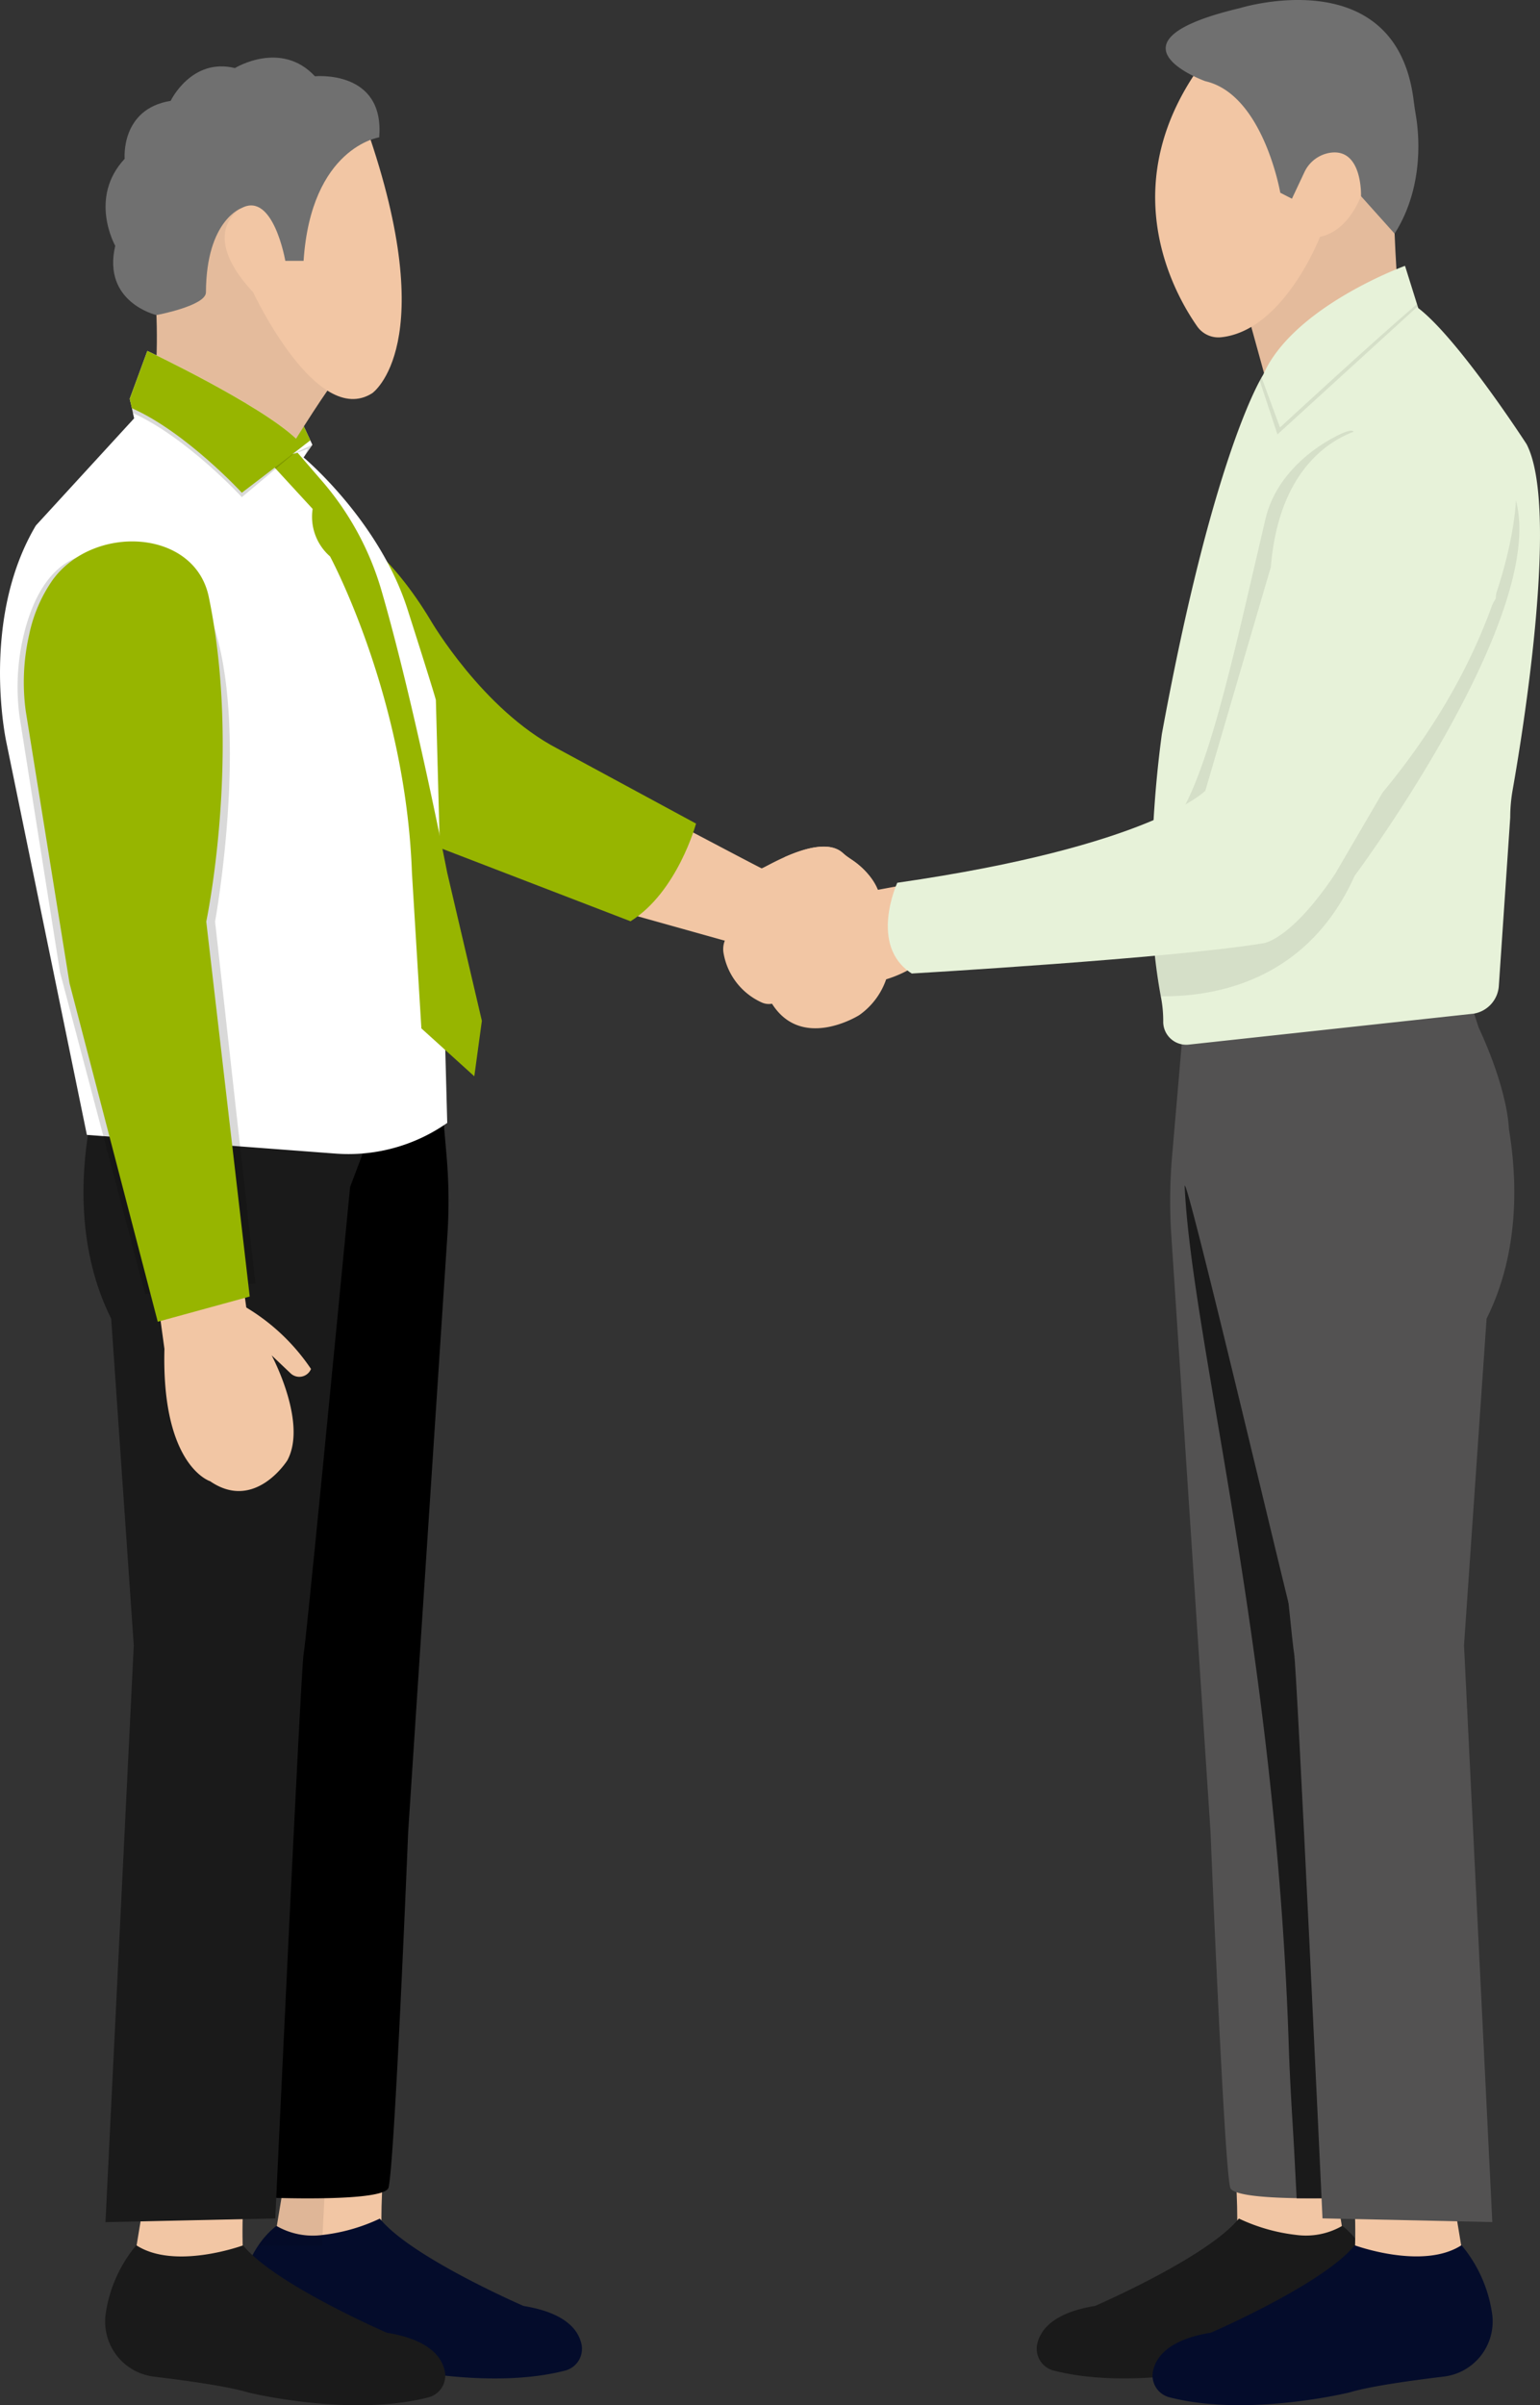 <svg xmlns="http://www.w3.org/2000/svg" xmlns:xlink="http://www.w3.org/1999/xlink" width="264.555" height="413.064" viewBox="0 0 264.555 413.064"><rect x="0" y="0" width="264.555" height="413.064" fill="#333333" stroke="none"/><defs><clipPath id="a"><rect width="27.137" height="22.377" fill="none"/></clipPath><clipPath id="b"><rect width="63.118" height="85.19" fill="none"/></clipPath><clipPath id="c"><rect width="31.842" height="77.155" fill="none"/></clipPath><clipPath id="d"><rect width="22.849" height="15.298" fill="none"/></clipPath><clipPath id="e"><rect width="26.985" height="10.907" fill="none"/></clipPath><clipPath id="f"><rect width="33.855" height="197.636" fill="none"/></clipPath><clipPath id="g"><rect width="29.923" height="24.348" fill="none"/></clipPath><clipPath id="h"><rect width="40.851" height="127.231" fill="none"/></clipPath><clipPath id="i"><rect width="3.555" height="2.271" fill="none"/></clipPath></defs><path d="M131.04,1474.893c0,4.31-.323,8.146-1.294,9.947l21.4,3.948-1.589-9.586-.554-3.338-.8-4.815-3.5-21.123-4.83,1.879-10.131,3.94s.864,7.043,1.181,14.327c.07,1.619.112,3.251.112,4.819" transform="translate(81.516 -1093.576)" fill="#f2c6a4"/><path d="M116.951,1576.323c13.441,3.477,30.994-.854,30.994-.854,3.416-1.044,10.653-2.046,16.109-2.7a9.533,9.533,0,0,0,8.36-10.522,16.4,16.4,0,0,0-2.76-7.4,14.558,14.558,0,0,0-3.111-3.38c-.023.015-.044.03-.068.042a12.476,12.476,0,0,1-7.863,1.522,31.252,31.252,0,0,1-9.837-2.811q-.127.159-.266.317c-5.718,6.593-24.433,14.688-24.433,14.688-7.187,1.167-9.411,4.111-9.943,6.559a3.857,3.857,0,0,0,2.82,4.54" transform="translate(64.05 -1169.218)" fill="#1a1a1a"/><path d="M81.29,723.509a90.253,90.253,0,0,0-.138,13.664l6.737,102.444S90.214,896.9,91.271,900.7c.089.319.484.586,1.108.805,1.9.674,5.933.932,9.9,1.006,2.727.051,5.424.017,7.379-.03,1.79-.04,2.959-.091,2.959-.091L121,777.136l3.593-53.715-18.26,2.348-3.646-29.677L83.45,698.418Z" transform="translate(120.066 -525.013)" fill="#535252"/><path d="M47.282,1463.679s2.909,23.69,0,29.093l21.4,3.948-6.442-38.86Z" transform="translate(184.248 -1099.56)" fill="#f2c6a4"/><path d="M67,1594.126s-17.552,4.33-30.995.853a3.856,3.856,0,0,1-2.819-4.539c.532-2.449,2.757-5.394,9.944-6.56,0,0,19.321-8.357,24.7-15.006,0,0,11.708,4.3,18.347-.018a23.54,23.54,0,0,1,5.295,12.045,9.537,9.537,0,0,1-8.361,10.524c-5.456.656-12.693,1.657-16.109,2.7" transform="translate(164.894 -1183.277)" fill="#040c2b"/><path d="M113.968,854.295c.023.93-18.6-78.055-18.39-73.585,1.253,26.488,15.642,78.856,17.878,147.452.248,7.6.719,13.935.953,18.483.139,2.67.245,4.723.313,6.049.059,1.137.091,1.741.091,1.741h10.951a14.246,14.246,0,0,0-3.111-3.241c-.023.014-.044.028-.068.041l-.8-4.618c1.79-.038,2.959-.087,2.959-.087L133.127,826.4,118.46,777.142,114.814,764.9Z" transform="translate(107.937 -576.908)" fill="#1a1a1a"/><path d="M28.807,700.617c2.337,24.21,7.618,78.683,7.972,80.1.456,1.824,4.881,97.048,4.881,97.048l29.17.634-4.86-99.05,3.877-56.1c5.873-11.747,5.178-24.572,3.848-32.487-.435-7.716-5.2-17.479-5.2-17.479l-4.762-14.61L17.959,671.984Z" transform="translate(185.531 -496.791)" fill="#535252"/><path d="M119.886,67.239s.108,36.47,3.788,40.258l-24.025,5.952-11.9-43.072L110.58,56.742Z" transform="translate(119.316 -42.796)" fill="#e4bb9c"/><path d="M155.2,56.077s-1.3,11.8-8.766,13.419c0,0-6.207,16.121-16.994,17.244a4.441,4.441,0,0,1-4.1-1.868c-4.072-5.808-14.686-24.7,1.393-45.895,0,0,27.6-6.277,28.462,17.1" transform="translate(80.324 -28.82)" fill="#f2c6a4"/><path d="M124.338,40.127l-5.771-6.44s.3-8.208-5.221-7.464a5.874,5.874,0,0,0-4.5,3.346L106.7,34.128l-2-1.028s-2.922-16.882-12.878-19.155c0,0-18.722-6.71,5.952-12.553,0,0,26.73-8.321,29.82,15.722.113.875.235,1.749.384,2.618.54,3.147,1.5,12.3-3.641,20.4" transform="translate(115.238 0)" fill="#707070"/><path d="M.082,296.9A94.094,94.094,0,0,0,1.6,311.2a21.63,21.63,0,0,1,.417,4.486A3.955,3.955,0,0,0,6.4,319.5l48.95-5.316a5.188,5.188,0,0,0,4.323-4.767L61.629,280.5a27.1,27.1,0,0,1,.412-4.707c1.729-9.811,8.056-48.478,2.4-59.409,0,0-11.688-18.073-18.614-23.376l-.091-.29-.122-.388-2.06-6.572s-19.216,6.948-24.38,18.733c0,0-.091.139-.265.441-.083.147-.187.334-.311.564-2.042,3.811-9.226,19.326-16.817,60.67A196.667,196.667,0,0,0,.082,296.9" transform="translate(197.811 -140.103)" fill="#e7f2d9"/><g transform="translate(216.411 52.227)" opacity="0.08"><g transform="translate(0)"><g clip-path="url(#a)"><path d="M85.472,225.665l3.041,9.212,24.1-21.988-.122-.389c-7.162,6.054-23.541,21.186-23.541,21.186L85.783,225.1c-.083.147-.187.334-.311.564" transform="translate(-85.472 -212.5)"/></g></g></g><g transform="translate(197.892 85.913)" opacity="0.08"><g transform="translate(0)"><g clip-path="url(#b)"><path d="M14.419,420.443a89.106,89.106,0,0,0,1.521,14.3c9.416.108,25.195-2.661,33.3-20.687,0,0,33.115-44.478,27.7-64.5,0,0-.471,23.094-22.78,50.052-1.826,2.207-25.712,14.012-39.741,20.83" transform="translate(-14.419 -349.561)"/></g></g></g><g transform="translate(200.73 73.961)" opacity="0.08"><g transform="translate(0)"><g clip-path="url(#c)"><path d="M146.795,316.093c-5.516,23.467-10.278,46.626-16.663,53.444l16.233,8.549s16.341-75.321,15.584-76.944c-.227-.487-1.428-.078-3,.733-5.747,2.969-10.675,7.92-12.155,14.218" transform="translate(-130.132 -300.932)"/></g></g></g><g transform="translate(129.899 161.288)" opacity="0.08"><g transform="translate(0)"><g clip-path="url(#d)"><path d="M454.923,662.719l1.3,1.809c4.545,12.229,16.341,4.762,16.341,4.762,4.646-3.518,5.48-7.7,5.142-11.026-1.133-1.178-1.949-2.015-1.949-2.015Z" transform="translate(-454.923 -656.25)"/></g></g></g><path d="M433.046,627.447a11.413,11.413,0,0,0,6.557,8.362,2.932,2.932,0,0,0,2.537-.069c1.992-1.018,6.189-2.966,9.147-2.966,0,0,8.766,1.191,15.584-3.9l-3.138-13.2-4.259.791-.168.031-3.148.584a7.141,7.141,0,0,0-.625-.437c-.052-.033-.108-.068-.167-.1a12.345,12.345,0,0,0-7.507-1.767c-2.722.257-5.908,1.512-9.232,4.8l-4.414,4.167a3.985,3.985,0,0,0-1.165,3.709" transform="translate(-308.725 -463.64)" fill="#f2c6a4"/><path d="M134.8,327.918s3.247-27.271-21.427-29.436c0,0-15.367,1.515-17.207,24.025L84.914,360.925s-9.307,9.523-52.92,15.8c0,0-4.978,10.822,2.489,15.584,0,0,44.695-2.6,60.387-5.195,0,0,4.654-.433,12.337-11.9Z" transform="translate(122.147 -225.123)" fill="#e7f2d9"/><g transform="translate(123.778 150.649)" opacity="0.08"><g transform="translate(0)"><g clip-path="url(#e)"><path d="M464.06,621.977l4.413-4.168c3.325-3.285,6.51-4.541,9.232-4.8a12.315,12.315,0,0,1,8.156,2.2l-.01-.006a7.9,7.9,0,0,1,.8.547l3.148-.584c.066.144.127.29.183.439-1.357,1.525-3.867,2.373-8.634.145l-3-2.308c-2.722.256-5.908,1.512-9.232,4.8l-4.413,4.167a4,4,0,0,0-.98,1.457l-.729-.2a3.985,3.985,0,0,1,1.059-1.685m20.257-7.562c-.168-.072-.344-.144-.527-.214.184.07.36.141.527.214" transform="translate(-463.001 -612.96)"/></g></g></g><path d="M824.7,1474.939c0,4.31.323,8.146,1.294,9.947l-21.4,3.949,1.589-9.586.554-3.338.8-4.815,3.5-21.123,4.83,1.879,10.131,3.94s-.864,7.043-1.181,14.327c-.07,1.619-.112,3.251-.112,4.819" transform="translate(-759.186 -1093.611)" fill="#f2c6a4"/><path d="M725.154,1576.369c-13.441,3.477-30.994-.854-30.994-.854-3.416-1.044-10.653-2.046-16.109-2.7a9.533,9.533,0,0,1-8.36-10.522,16.4,16.4,0,0,1,2.761-7.4,14.559,14.559,0,0,1,3.111-3.38c.023.015.044.029.068.042a12.477,12.477,0,0,0,7.863,1.522,31.251,31.251,0,0,0,9.837-2.811q.127.159.266.317c5.718,6.593,24.433,14.688,24.433,14.688,7.187,1.167,9.411,4.111,9.943,6.559a3.857,3.857,0,0,1-2.82,4.54" transform="translate(-628.081 -1169.254)" fill="#040c2b"/><path d="M806.231,723.555a90.272,90.272,0,0,1,.138,13.664l-6.737,102.444s-2.325,57.283-3.382,61.087c-.089.319-.484.586-1.108.805-1.9.674-5.933.932-9.9,1.006-2.727.051-5.424.017-7.379-.03-1.79-.04-2.959-.091-2.959-.091l-8.379-125.259-3.593-53.715,18.26,2.348,3.646-29.677,19.235,2.325Z" transform="translate(-729.514 -525.048)"/><path d="M923.079,1463.724s-2.909,23.69,0,29.094l-21.4,3.948,6.442-38.86Z" transform="translate(-880.129 -1099.593)" fill="#f2c6a4"/><path d="M789.729,1594.172s17.552,4.33,30.995.853a3.856,3.856,0,0,0,2.819-4.539c-.532-2.449-2.757-5.394-9.944-6.56,0,0-19.322-8.357-24.7-15.006,0,0-11.708,4.3-18.347-.018a23.536,23.536,0,0,0-5.295,12.045,9.536,9.536,0,0,0,8.361,10.524c5.456.656,12.693,1.657,16.109,2.7" transform="translate(-747.138 -1183.312)" fill="#1a1a1a"/><g transform="translate(37.009 188)" opacity="0.08"><g clip-path="url(#f)"><path d="M802.9,851.184c-.023.97,19.929-73.274,19.024-68.7-14.8,74.827-13.466,87.911-15.642,131.9-.391,7.918.768,35.327.533,40.07-.14,2.784-.245,4.925-.313,6.307-.059,1.186-.091,1.816-.091,1.816H795.461a14.559,14.559,0,0,1,3.111-3.38c.023.015.044.03.068.042l.8-4.815c-1.79-.04-2.959-.091-2.959-.091L788.1,829.076l14.667-51.366-11.28-12.767Z" transform="translate(-788.099 -764.943)"/></g></g><path d="M833.388,700.662c-2.337,24.21-7.618,78.683-7.972,80.1-.456,1.824-4.881,97.047-4.881,97.047l-29.17.634,4.86-99.05-3.877-56.1c-5.873-11.747-5.178-24.572-3.848-32.486.435-7.716,5.2-17.479,5.2-17.479l4.762-14.61,45.777,13.311Z" transform="translate(-773.245 -496.824)" fill="#1a1a1a"/><path d="M454.674,584.482l22.448,6.285,1.9.533,4.22,5.874,1.3,1.809a15.581,15.581,0,0,0,1.063,2.3c5.087,8.911,15.279,2.46,15.279,2.46a12.47,12.47,0,0,0,4.846-6.839,11.835,11.835,0,0,0,.3-4.187,15.057,15.057,0,0,0-1.895-5.857,6.419,6.419,0,0,0-.024-4.582q-.107-.281-.235-.551c-1.572-3.336-5.369-5.364-5.369-5.364-2.209-2.811-7.069-1.275-10.531.28-2.135.959-3.739,1.925-3.862,1.884-.325-.108-17.532-9.2-17.532-9.2Z" transform="translate(-353.283 -429.406)" fill="#f2c6a4"/><path d="M462.753,593.434l7.5,5.78c4.767,2.228,7.277,1.38,8.634-.145a12.253,12.253,0,0,0-4.583-5.281c-.546-.372-1.065-.78-1.571-1.2-2.392-2.006-6.783-.586-9.98.85" transform="translate(-328.064 -446.193)" fill="#f2c6a4"/><path d="M825.928,109.5c0,1.623,3.679,21.969,0,36.254l19.913,11.255s13.527-23.051,16.341-23.809L847.247,95.977Z" transform="translate(-800.615 -72.388)" fill="#e4bb9c"/><path d="M801.815,84.37s-7.792,4,1.948,14.5c0,0,10.93,23.376,20.453,17.315,0,0,12.013-8.333-.974-45.561,0,0-12.012-13.744-27.6,0Z" transform="translate(-760.27 -48.66)" fill="#f2c6a4"/><path d="M858.172,53.918S846.485,55.65,845.186,75.13h-3.138s-2.056-11.9-7.467-9.091c0,0-6.114,2-6.169,14.5-.01,2.316-8.5,3.9-8.5,3.9s-9.355-2.164-7.083-11.9c0,0-4.653-8.225,1.623-14.935,0,0-.757-8.549,7.9-9.956,0,0,3.571-7.467,11.039-5.627,0,0,7.9-4.87,13.744,1.407,0,0,12.013-1.191,11.039,10.5" transform="translate(-793.034 -30.33)" fill="#707070"/><path d="M663.5,405.057s-3.193,11.742-11.255,16.774l-35.713-13.744-23.375-24.241-3.247-34.306s14.718-1.515,28.029,20.67c0,0,8.874,15.259,21.753,21.969Z" transform="translate(-543.928 -263.617)" fill="#97b500"/><path d="M764.913,312.345l8.119,39.578,5.734,27.951,29.149,2.193,13.557,1.019a29.6,29.6,0,0,0,19.2-5.268L838.719,305.2s0-.325-4.87-15.584-17.856-26.081-17.856-26.081l1.515-2.164-.358-.77-1.115-2.394-1.328,2.1c-6.263-5.929-25.553-15.065-25.553-15.065l-3.03,8.225.363,1.6.395,1.751L770,275.226c-9.631,16.233-5.086,37.12-5.086,37.12" transform="translate(-763.841 -184.974)" fill="#fff"/><path d="M739.623,317.606l7.724,8.4a9.039,9.039,0,0,0,2.99,8.158s12.986,24.025,14.069,54.326l1.623,26.73,9.091,8.225,1.3-9.523-5.952-25.432s-5.7-29.247-11.313-48.528a50.092,50.092,0,0,0-10.439-19.023l-3.951-4.578Z" transform="translate(-693.64 -238.607)" fill="#97b500"/><g transform="translate(22.283 61.034)" opacity="0.15"><g clip-path="url(#g)"><path d="M864.016,256.556l.363,1.6c9.318,4.121,18.9,14.521,18.9,14.521l10.66-8.928-.012-2.46-1.328,2.1c-6.263-5.929-25.553-15.065-25.553-15.065Z" transform="translate(-864.016 -248.331)"/></g></g><path d="M859.529,253.474l.363,1.6c9.318,4.121,18.9,14.521,18.9,14.521l11.762-8.994-1.115-2.394-1.328,2.1c-6.263-5.929-25.553-15.065-25.553-15.065Z" transform="translate(-837.246 -184.974)" fill="#97b500"/><g transform="translate(3.021 94.996)" opacity="0.15"><g clip-path="url(#h)"><path d="M919.834,513.75l18.938-1.84-6.926-62.118s8.982-49.24-6.818-61.144a22.849,22.849,0,0,0-9.768-1.724c-3.76-.959-12.208-1.358-16.021,12.605a38.224,38.224,0,0,0-.976,15.094l6.961,43.935Z" transform="translate(-897.921 -386.519)"/></g></g><path d="M874.281,702.631l6.961,51.093a35.205,35.205,0,0,1,11.118,10.554,2.172,2.172,0,0,1-3.505.752l-3.257-3.091s6.209,11.547,2.693,18.041c0,0-5.562,8.873-13.258,3.579,0,0-8.381-2.573-7.851-22.726l-8.137-59.216Z" transform="translate(-838.933 -529.179)" fill="#f2c6a4"/><path d="M906.829,384.955a25.515,25.515,0,0,0-4.024,9.38,36.79,36.79,0,0,0-.589,13.125l7.525,46.762,15.151,58.114,15.8-4.329-7.467-64.391s6.06-28.678.431-55.769c-2.43-11.7-19.8-12.555-26.827-2.892" transform="translate(-897.793 -285.347)" fill="#97b500"/><g transform="translate(50.166 76.346)" opacity="0.15"><g transform="translate(0)"><g clip-path="url(#i)"><path d="M859.891,312.91l1.515-2.273-3.555,1.687,2.689-.93Z" transform="translate(-857.851 -310.638)"/></g></g></g></svg>
